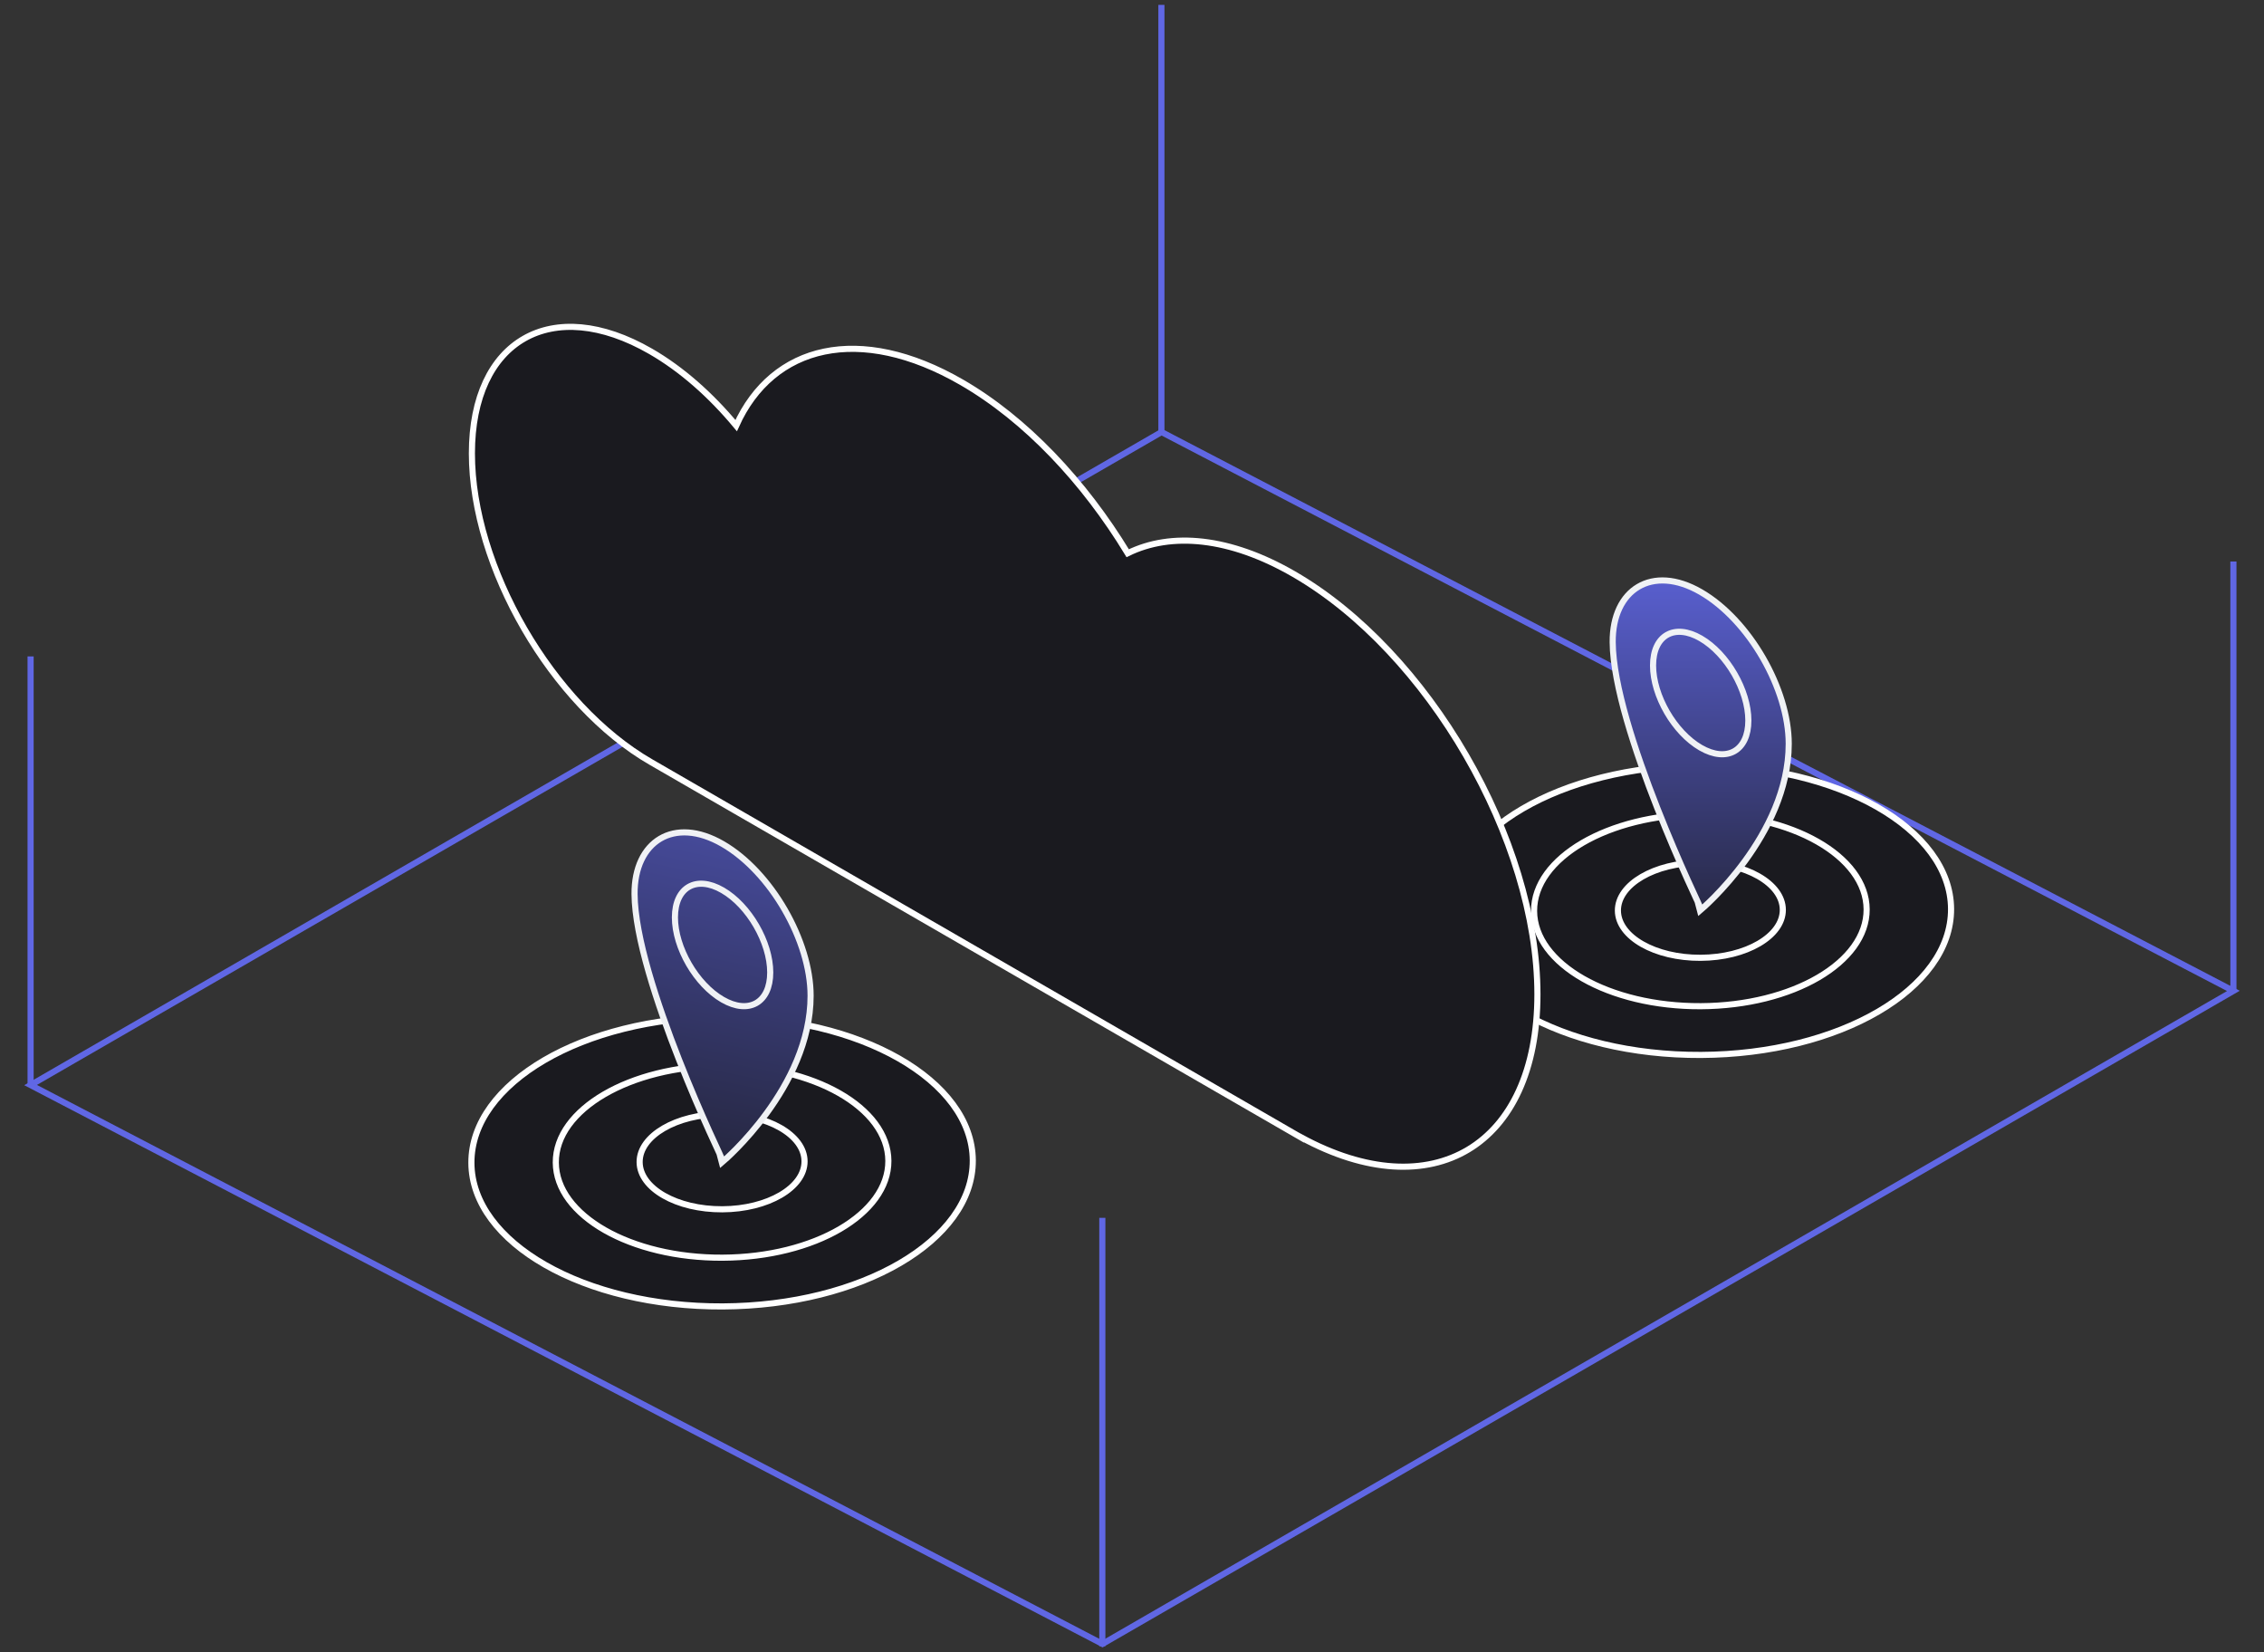 <?xml version="1.0" encoding="utf-8"?>
<!-- Generator: Adobe Illustrator 25.0.0, SVG Export Plug-In . SVG Version: 6.00 Build 0)  -->
<svg version="1.1" id="Layer_1" xmlns="http://www.w3.org/2000/svg" xmlns:xlink="http://www.w3.org/1999/xlink" x="0px" y="0px"
	 width="370px" height="270px" viewBox="0 0 370 270" enable-background="new 0 0 370 270" xml:space="preserve">
<rect x="0" y="0" width="370" height="270" fill="#333333" stroke="none"/>
<g id="фон">
</g>
<g>
	<rect x="189.306" y="0.797" fill="#6067E4" width="1" height="70"/>
</g>
<g>
	<path fill="#6067E4" d="M180.185,269.203l-0.244-0.127L3.961,177.333l0.789-0.455L189.816,70.03l0.244,0.127l175.98,91.743
		l-0.789,0.455L180.185,269.203z M6.039,177.288l174.12,90.773l183.802-106.117L189.841,71.17L6.039,177.288z"/>
</g>
<g>
	<rect x="364.5" y="91.756" fill="#6067E4" width="1" height="70"/>
</g>
<g>
	<rect x="4.5" y="107.264" fill="#6067E4" width="1" height="70"/>
</g>
<g>
	<rect x="179.651" y="199.006" fill="#6067E4" width="1" height="70"/>
</g>
<g>
	
		<ellipse transform="matrix(1 -0.005 0.005 1 -0.798 1.503)" fill="#1A1A1F" stroke="#FFFFFF" stroke-width="1" stroke-miterlimit="10" cx="277.941" cy="148.62" rx="40.971" ry="23.653"/>
	
		<ellipse transform="matrix(1 -0.005 0.005 1 -0.798 1.503)" fill="#1A1A1F" stroke="#FFFFFF" stroke-width="1" stroke-miterlimit="10" cx="277.941" cy="148.62" rx="27.175" ry="15.689"/>
	
		<ellipse transform="matrix(1 -0.005 0.005 1 -0.798 1.503)" fill="#1A1A1F" stroke="#FFFFFF" stroke-width="1" stroke-miterlimit="10" cx="277.941" cy="148.62" rx="13.476" ry="7.78"/>
</g>
<g>
	
		<linearGradient id="SVGID_1_" gradientUnits="userSpaceOnUse" x1="277.942" y1="231.83" x2="277.942" y2="153.411" gradientTransform="matrix(1 0 0 -1 0 317.986)">
		<stop  offset="0" style="stop-color:#6067E4"/>
		<stop  offset="1" style="stop-color:#1A1A1F"/>
	</linearGradient>
	<path fill="url(#SVGID_1_)" stroke="#F0F2F5" stroke-miterlimit="10" d="M263.557,104.939c-0.063-8.616,6.441-12.789,14.386-8.202
		s14.386,15.877,14.386,24.813c0,14.948-14.288,27.055-14.288,27.055S263.658,118.919,263.557,104.939z"/>
	
		<linearGradient id="SVGID_2_" gradientUnits="userSpaceOnUse" x1="277.942" y1="231.83" x2="277.942" y2="153.411" gradientTransform="matrix(1 0 0 -1 0 317.986)">
		<stop  offset="0" style="stop-color:#6067E4"/>
		<stop  offset="1" style="stop-color:#1A1A1F"/>
	</linearGradient>
	<path fill="url(#SVGID_2_)" stroke="#F0F2F5" stroke-miterlimit="10" d="M285.73,117.742c0-4.936-3.487-10.95-7.788-13.433
		s-7.788-0.495-7.788,4.44s3.487,10.95,7.788,13.433S285.73,122.677,285.73,117.742z"/>
</g>
<path fill="#1A1A1F" stroke="#FFFFFF" stroke-miterlimit="10" d="M251.258,162.485c0-25.233-17.826-55.98-39.816-68.676
	c-10.49-6.056-20.031-6.907-27.142-3.406c-7.112-11.714-16.652-21.879-27.142-27.936c-16.643-9.609-30.898-6.121-36.848,7.081
	c-4.148-4.986-8.903-9.204-13.958-12.123C90.207,48.106,77.12,55.567,77.12,74.092s13.088,41.099,29.232,50.419l106.24,61.338v-0.02
	C234.049,197.519,251.258,187.277,251.258,162.485z"/>
<g>
	
		<ellipse transform="matrix(1 -0.005 0.005 1 -1.023 0.64)" fill="#1A1A1F" stroke="#FFFFFF" stroke-width="1" stroke-miterlimit="10" cx="118.083" cy="189.78" rx="40.971" ry="23.653"/>
	
		<ellipse transform="matrix(1 -0.005 0.005 1 -1.023 0.64)" fill="#1A1A1F" stroke="#FFFFFF" stroke-width="1" stroke-miterlimit="10" cx="118.083" cy="189.78" rx="27.175" ry="15.689"/>
	
		<ellipse transform="matrix(1 -0.005 0.005 1 -1.023 0.64)" fill="#1A1A1F" stroke="#FFFFFF" stroke-width="1" stroke-miterlimit="10" cx="118.083" cy="189.78" rx="13.476" ry="7.78"/>
</g>
<g>
	
		<linearGradient id="SVGID_3_" gradientUnits="userSpaceOnUse" x1="130.284" y1="222.665" x2="107.4" y2="111.037" gradientTransform="matrix(1 0 0 -1 0 317.986)">
		<stop  offset="0" style="stop-color:#6067E4"/>
		<stop  offset="1" style="stop-color:#1A1A1F"/>
	</linearGradient>
	<path fill="url(#SVGID_3_)" stroke="#F0F2F5" stroke-miterlimit="10" d="M103.703,146.106c-0.063-8.616,6.441-12.789,14.386-8.202
		c7.945,4.587,14.386,15.877,14.386,24.813c0,14.948-14.288,27.055-14.288,27.055S103.805,160.086,103.703,146.106z"/>
	
		<linearGradient id="SVGID_4_" gradientUnits="userSpaceOnUse" x1="130.205" y1="222.681" x2="107.322" y2="111.053" gradientTransform="matrix(1 0 0 -1 0 317.986)">
		<stop  offset="0" style="stop-color:#6067E4"/>
		<stop  offset="1" style="stop-color:#1A1A1F"/>
	</linearGradient>
	<path fill="url(#SVGID_4_)" stroke="#F0F2F5" stroke-miterlimit="10" d="M125.877,158.908c0-4.936-3.487-10.95-7.788-13.433
		s-7.788-0.495-7.788,4.44s3.487,10.95,7.788,13.433C122.39,165.832,125.877,163.844,125.877,158.908z"/>
</g>
</svg>
